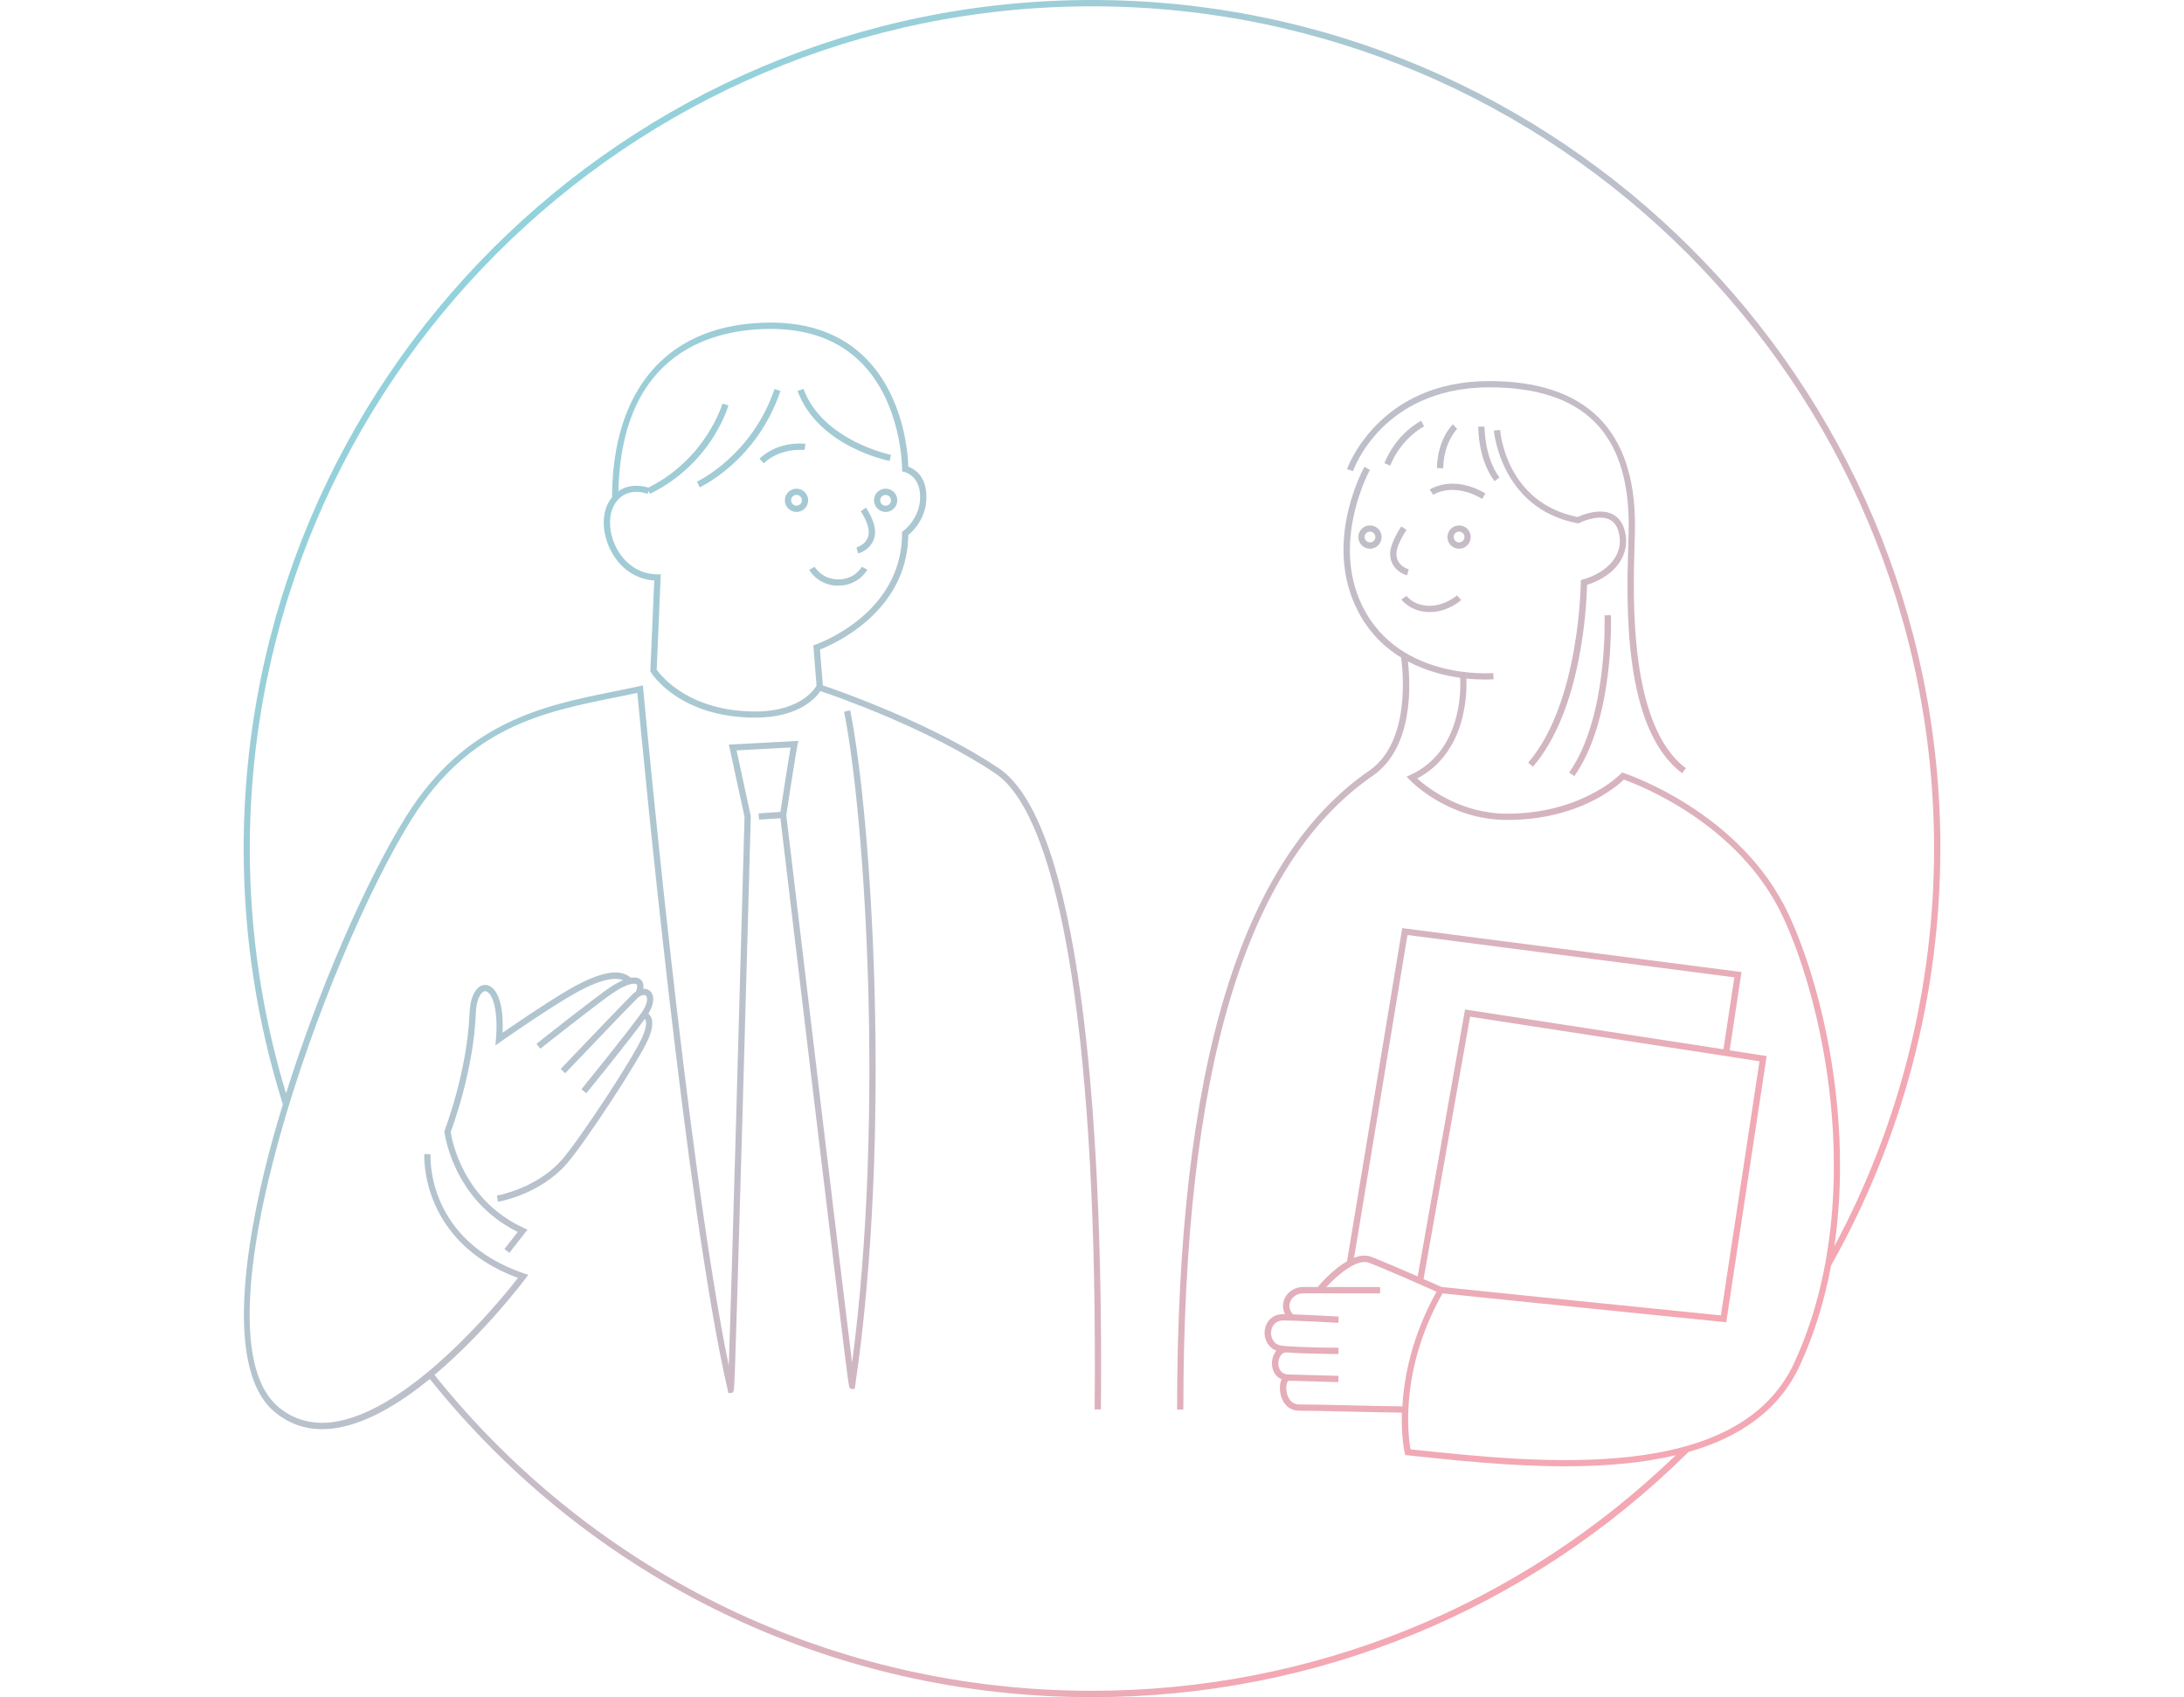 <?xml version="1.0" encoding="UTF-8"?>
<svg id="_レイヤー_2" data-name="レイヤー 2" xmlns="http://www.w3.org/2000/svg" xmlns:xlink="http://www.w3.org/1999/xlink" viewBox="0 0 348.84 271.01">
  <defs>
    <style>
      .cls-1 {
        fill: none;
      }

      .cls-2 {
        fill: url(#_名称未設定グラデーション_69);
      }
    </style>
    <linearGradient id="_名称未設定グラデーション_69" data-name="名称未設定グラデーション 69" x1="71.4" y1="46.99" x2="265.96" y2="241.55" gradientUnits="userSpaceOnUse">
      <stop offset="0" stop-color="#92d2dc"/>
      <stop offset=".22" stop-color="#a4cad4"/>
      <stop offset=".65" stop-color="#d4b5c0"/>
      <stop offset=".9" stop-color="#f3a8b4"/>
    </linearGradient>
  </defs>
  <g id="design">
    <rect class="cls-1" y="130.48" width="348.84" height="22.05"/>
    <path class="cls-2" d="m309.93,135.51C309.93,60.79,249.14,0,174.42,0S38.92,60.79,38.92,135.51c0,13.93,2.11,27.67,6.26,40.83-.54,1.76-1.05,3.5-1.53,5.22-3.67,13.26-8.51,36.6.22,43.9,2.19,1.83,4.73,2.75,7.59,2.75.53,0,1.07-.03,1.63-.1,5.19-.6,10.67-3.92,15.56-7.91,25.89,32.29,64.41,50.81,105.77,50.81,35.92,0,69.75-13.91,95.28-39.16,7.9-2.25,14.39-6.45,17.79-13.83,2.36-5.11,3.96-10.49,4.98-15.95,11.41-20.2,17.45-43.22,17.45-66.56Zm-23.34,82.09c-8.92,19.33-40.31,16.08-61.29,13.83-.37-2-1.84-12.53,5.1-24.9,2.75.28,22.5,2.32,44.85,4.56l.47.05,6.46-42.51-5.91-.91,1.89-12.5-54.19-7.02-8.81,53.2c-2.14,1.23-4.08,3.39-4.69,4.11h-2.32c-1.36,0-2.55.78-3.02,1.98-.31.79-.25,1.63.12,2.35-.1,0-.2,0-.29,0-1.95,0-2.91,1.48-2.97,2.86-.06,1.21.58,2.49,1.88,2.98-.45.53-.7,1.28-.71,2,0,1.06.48,2.13,1.55,2.57-.18.36-.28.83-.28,1.39,0,.86.25,1.72.68,2.36.56.82,1.39,1.26,2.39,1.26,1.7,0,5.25.08,8.67.16,3.12.07,6.06.14,7.74.15-.11,3.94.45,6.38.46,6.43l.08.34.35.04c7.54.81,16.44,1.76,25.21,1.76,6.13,0,12.19-.47,17.67-1.78-25.19,24.28-58.23,37.63-93.29,37.63-41.06,0-79.3-18.38-104.99-50.44,7.95-6.68,14.15-14.87,14.56-15.43l.41-.55-.65-.22c-15.53-5.29-14.98-18.47-14.95-19.03l-1-.06c0,.15-.19,3.68,1.65,7.94,1.65,3.82,5.29,8.93,13.32,11.86-2.65,3.4-17.43,21.61-29.8,23.05-3.23.37-6.08-.44-8.46-2.43-14.15-11.84,7.57-71.91,21.2-93.76,9.26-14.85,21.09-17.23,32.54-19.54,1.21-.24,2.4-.48,3.58-.74.68,7.28,7.75,82.5,14.45,111.39l.1.43.44-.04c.24-.02.36-.04.43-.61h0s0,0,0,0c.07-.56.11-1.65.19-3.8.09-2.51.2-6.08.33-10.38.26-8.58.59-20.03.91-31.47.65-22.89,1.27-45.77,1.27-45.77v-.06s-2.27-10.51-2.27-10.51l8.63-.46c-.39,2.21-1.37,8.62-1.63,10.29l-3.48.23.07,1,3.41-.22c.4,3.32,2.88,24.21,5.39,45.11,1.37,11.4,2.74,22.79,3.77,31.34.52,4.27.96,7.83,1.27,10.33.26,2.11.4,3.19.52,3.75,0,0,0,.02,0,.02h0c.13.57.24.57.48.58h.44s.06-.43.06-.43c5.92-39.9,2.69-90.69-.78-107.92l-.98.2c3.35,16.65,6.48,64.77,1.28,103.95-1.67-13.37-7.33-60.74-10.51-87.44.13-.88,1.55-10.13,1.79-11.2l.14-.64-11.1.59,2.5,11.54c-.73,26.69-2.04,74-2.51,87.65-6.74-32.57-13.59-107.29-13.67-108.08l-.05-.56-.55.12c-1.35.3-2.73.57-4.11.85-11.11,2.24-23.7,4.78-33.19,19.99-6.53,10.47-14.02,27.86-19.15,44.19-3.83-12.62-5.79-25.76-5.79-39.08C39.93,61.34,100.26,1.01,174.42,1.01s134.5,60.33,134.5,134.49c0,22.19-5.51,44.08-15.93,63.51,2.99-20.43-1.92-41.44-7.28-52.96-7.66-16.47-26.14-22.54-26.33-22.6l-.3-.1-.22.23c-.06.06-6.16,6.35-18.16,6.35-7.43,0-12.74-4.19-14.34-5.62,7.83-4.12,7.96-13.51,7.86-15.96,1.2.13,2.23.16,2.99.16.84,0,1.34-.04,1.37-.04l-.09-1c-.16.02-16.04,1.33-21.44-11.94-4.04-9.91,1.7-20.4,1.76-20.5l-.87-.49c-.25.44-6.03,11.01-1.81,21.37,1.77,4.35,4.6,7.21,7.66,9.08.23,1.63,1.67,13.4-5.08,18.06-20.65,14.24-30.7,47.61-30.7,102.03h1c0-54.06,9.9-87.17,30.26-101.21,6.64-4.58,5.99-15,5.61-18.26,2.89,1.54,5.89,2.28,8.35,2.62.11,1.99.23,11.72-7.93,15.5l-.63.29.48.5c.25.26,6.21,6.41,15.57,6.41,11.28,0,17.4-5.24,18.65-6.44,2.34.83,18.48,7,25.44,21.97,6.98,15.01,13.22,46.34,1.79,71.12Zm-62.61,6.97c-1.66-.01-4.62-.08-7.76-.15-3.43-.08-6.98-.16-8.69-.16-.67,0-1.2-.28-1.57-.82-.32-.47-.51-1.13-.51-1.79,0-.81.27-1.17.36-1.17,2.05.03,7.96.22,7.96.22l.03-1s-5.94-.18-7.98-.22c-1.22-.02-1.64-.93-1.64-1.78,0-.86.48-1.75,1.26-1.75,3.39.26,8.3.26,8.35.26v-1c-.06,0-5.67,0-8.98-.32-1.3-.12-1.84-1.19-1.79-2.14.04-.95.67-1.9,1.97-1.9,2,0,8.71.38,8.78.38l.06-1c-.23-.01-4.59-.26-7.3-.35-.54-.57-.72-1.31-.44-2.02.32-.82,1.14-1.34,2.09-1.34h12.26v-1h-8.6c1.7-1.82,4.86-4.62,6.82-3.88,2.66,1.01,8.99,3.82,10.79,4.62-3.95,7.11-5.19,13.63-5.45,18.33Zm6.28-19.06c-.26-.12-1.38-.62-2.88-1.27l7.43-41.9,46.23,7.12-6.17,40.58c-23.03-2.31-43.2-4.39-44.62-4.54Zm3.74-44.31l-7.56,42.62c-2.56-1.12-5.74-2.49-7.44-3.14-.85-.32-1.78-.2-2.72.16l8.53-51.54,52.21,6.76-1.74,11.49-41.29-6.36Zm-.95-77.3c-1.02,0-1.86.83-1.86,1.86s.83,1.86,1.86,1.86,1.86-.83,1.86-1.86-.83-1.86-1.86-1.86Zm0,2.71c-.47,0-.86-.38-.86-.86s.38-.86.86-.86.86.38.86.86-.38.86-.86.86Zm-14.23-2.71c-1.02,0-1.86.83-1.86,1.86s.83,1.86,1.86,1.86,1.86-.83,1.86-1.86-.83-1.86-1.86-1.86Zm0,2.71c-.47,0-.86-.38-.86-.86s.38-.86.86-.86.86.38.86.86-.38.86-.86.86Zm-79.22-6.72c0,1.02.83,1.86,1.86,1.86s1.86-.83,1.86-1.86-.83-1.86-1.86-1.86-1.86.83-1.86,1.86Zm2.71,0c0,.47-.38.86-.86.86s-.86-.38-.86-.86.38-.86.86-.86.86.38.86.86Zm-15.09-1.86c-1.02,0-1.86.83-1.86,1.86s.83,1.86,1.86,1.86,1.86-.83,1.86-1.86-.83-1.86-1.86-1.86Zm0,2.71c-.47,0-.86-.38-.86-.86s.38-.86.86-.86.86.38.86.86-.38.86-.86.86Zm105.49,14.34l.68.73c-.08.08-2.09,1.92-5.06,1.92s-4.43-1.91-4.49-2l.81-.58c.05.06,1.18,1.58,3.68,1.58s4.36-1.64,4.38-1.65Zm-7.95-3.21c-.94-.23-2.72-1.24-2.72-3.45,0-1.75,1.71-4.26,1.79-4.37l.82.57c-.45.65-1.61,2.61-1.61,3.8,0,1.96,1.88,2.46,1.96,2.48l-.24.97Zm-86.45-10.82c.06.09,1.46,2.11,1.46,3.87,0,2.2-1.78,3.22-2.72,3.45l-.24-.97c.08-.02,1.95-.52,1.95-2.47,0-1.44-1.27-3.27-1.28-3.29l.82-.57Zm98.95-2.25l-.51.86c-4.62-2.72-7.7-.74-7.83-.65l-.56-.83c.15-.1,3.71-2.44,8.9.62Zm-115.27-4.83l-.69-.72c3.06-2.91,7.16-2.41,7.34-2.38l-.13.99s-3.82-.45-6.52,2.12Zm100.06.37l-.93-.38c1.96-4.81,5.73-6.69,5.89-6.77l.44.9s-3.59,1.81-5.4,6.25Zm10.7-5.86s-2.15,2.1-2.24,6.29l-1-.02c.1-4.62,2.45-6.9,2.55-6.99l.69.73Zm6.76,7.76l-.8.6c-2.66-3.54-2.59-8.52-2.59-8.73l1,.02s-.06,4.85,2.39,8.12Zm20.1,8.92c.78,4.19-2.46,7.11-6.12,8.22-.06,2.83-.74,19.9-8.64,29.05l-.76-.65c8.21-9.51,8.4-28.59,8.4-28.78v-.38s.37-.1.37-.1c2.51-.68,6.55-2.95,5.77-7.18-.22-1.18-.73-1.98-1.53-2.37-1.89-.94-4.81.51-4.84.53l-.15.08-.17-.03c-12.26-2.34-13.32-14.69-13.33-14.81l1-.07c.04.48,1.01,11.61,12.36,13.88.7-.32,3.51-1.48,5.57-.45,1.09.54,1.79,1.58,2.07,3.09Zm-43.51-9.93l-.95-.32c.05-.14,4.98-14.06,22.71-14.06,15.45,0,23.29,7.75,23.29,23.02,0,.78-.03,1.81-.07,3.05-.26,8.67-.87,28.98,8.2,35.74l-.6.8c-9.49-7.07-8.89-27-8.6-36.57.04-1.23.07-2.25.07-3.02,0-14.82-7.29-22.02-22.29-22.02-8.89,0-14.33,3.63-17.32,6.68-3.26,3.31-4.43,6.67-4.44,6.71Zm41.19,22.99c.03.67.57,16.61-5.83,25.71l-.82-.58c6.21-8.82,5.66-24.93,5.65-25.09l1-.04ZM127.39,62.44l.94-.35c3.04,8.25,13.86,10.52,13.97,10.54l-.2.98c-.47-.09-11.47-2.4-14.71-11.18Zm32.16,60.25c-10.65-7.17-25.39-12.33-28.12-13.25l-.46-5.72c2.25-.88,13.96-6.03,14.11-18.3.71-.57,2.89-2.59,2.89-6.07s-2.02-4.49-2.89-4.84c-.05-1.96-.64-11.1-6.81-17.31-3.76-3.78-8.85-5.69-15.14-5.69-16.06,0-25.3,10.16-25.37,27.89-.2.26-.4.54-.58.86-1.2,2.2-.93,5.49.68,8.19,1.51,2.55,3.91,4.07,6.64,4.24l-.62,14.35v.15s.07.13.07.13c.18.3,4.6,7.27,16.7,7.27,6.92,0,9.65-3.13,10.39-4.24,2.53.85,17.31,5.99,27.94,13.15,10.65,7.17,16.43,44.19,15.86,101.55h1c.25-25.78-.83-48.46-3.15-65.58-2.76-20.4-7.18-32.78-13.16-36.8Zm-38.89-9.08c-10.66,0-15.13-5.77-15.77-6.68l.65-15.22h-.52c-2.59,0-4.88-1.37-6.31-3.77-1.41-2.37-1.68-5.33-.66-7.2,1.79-3.28,5.23-1.94,5.37-1.88l.19-.46.22.45c9.79-4.8,12.41-13.75,12.52-14.13l-.96-.27c-.02.09-2.59,8.79-11.82,13.41-.71-.22-2.92-.75-4.79.57.51-22.5,15.4-25.91,24.35-25.91,6.01,0,10.87,1.81,14.43,5.39,6.5,6.53,6.53,16.86,6.53,16.97v.4s.39.09.39.09c.1.02,2.49.61,2.49,3.99s-2.56,5.34-2.67,5.41l-.22.15v.26c0,12.97-13.66,17.69-13.8,17.74l-.37.12.51,6.42-.04.09s-2.12,4.06-9.73,4.06Zm13.26-20.08c-3.22,0-4.61-2.43-4.67-2.54l.87-.49c.05.08,1.17,2.02,3.79,2.02s3.7-1.93,3.75-2.02l.88.47c-.06.1-1.4,2.54-4.63,2.54Zm-9.26-31.1c-3.73,11.05-12.54,15.22-12.91,15.39l-.42-.91c.09-.04,8.8-4.17,12.38-14.8l.95.32Zm-21.1,99.43c.13.1.25.23.36.42.44.75.34,1.92-.3,3.48-1.38,3.36-10.17,16.68-13.04,20-4.28,4.97-10.78,6.09-11.05,6.14l-.16-.99c.06-.01,6.42-1.12,10.46-5.81,2.83-3.28,11.52-16.42,12.87-19.73.66-1.61.52-2.3.37-2.57-.02-.04-.05-.07-.07-.1-2.46,3.39-9.27,11.79-9.35,11.87l-.78-.63c.07-.09,7.38-9.09,9.57-12.18,1.09-1.54,1.02-2.52.72-2.78-.25-.21-.82-.11-1.43.49-1.25,1.21-11.35,11.8-11.45,11.91l-.72-.69c.42-.44,10.22-10.71,11.48-11.93.19-.18.37-.32.55-.44.26-.65.22-1.03.09-1.14-.25-.21-1.29-.23-3.49,1.18-2.08,1.33-11.78,9.02-11.88,9.1l-.62-.78c.4-.32,9.84-7.8,11.96-9.16.67-.43,1.29-.76,1.86-1-1.62-.67-4.58.23-8.68,2.68-4.81,2.88-10.76,7.08-10.82,7.12l-.88.62.09-1.07c.36-4.29-.42-6.84-1.35-7.47-.22-.15-.42-.17-.63-.06-.52.26-1.16,1.33-1.24,3.47-.34,8.88-3.58,17.8-4.01,18.95.17,1.16,1.86,10.82,11.69,15.33l.58.26-2.9,3.71-.79-.62,2.13-2.72c-10.42-5.14-11.7-15.87-11.71-15.98v-.12s.03-.11.03-.11c.04-.09,3.63-9.46,3.98-18.74.08-2.18.75-3.8,1.78-4.32.54-.27,1.12-.23,1.64.12,1.35.91,2.03,3.62,1.86,7.34,1.83-1.27,6.27-4.32,10.03-6.57,5.22-3.12,8.64-3.84,10.45-2.21.66-.11,1.2-.03,1.56.28.24.21.56.65.43,1.48.42-.02.79.1,1.06.33.62.53.88,1.79-.25,3.64Z"/>
  </g>
</svg>